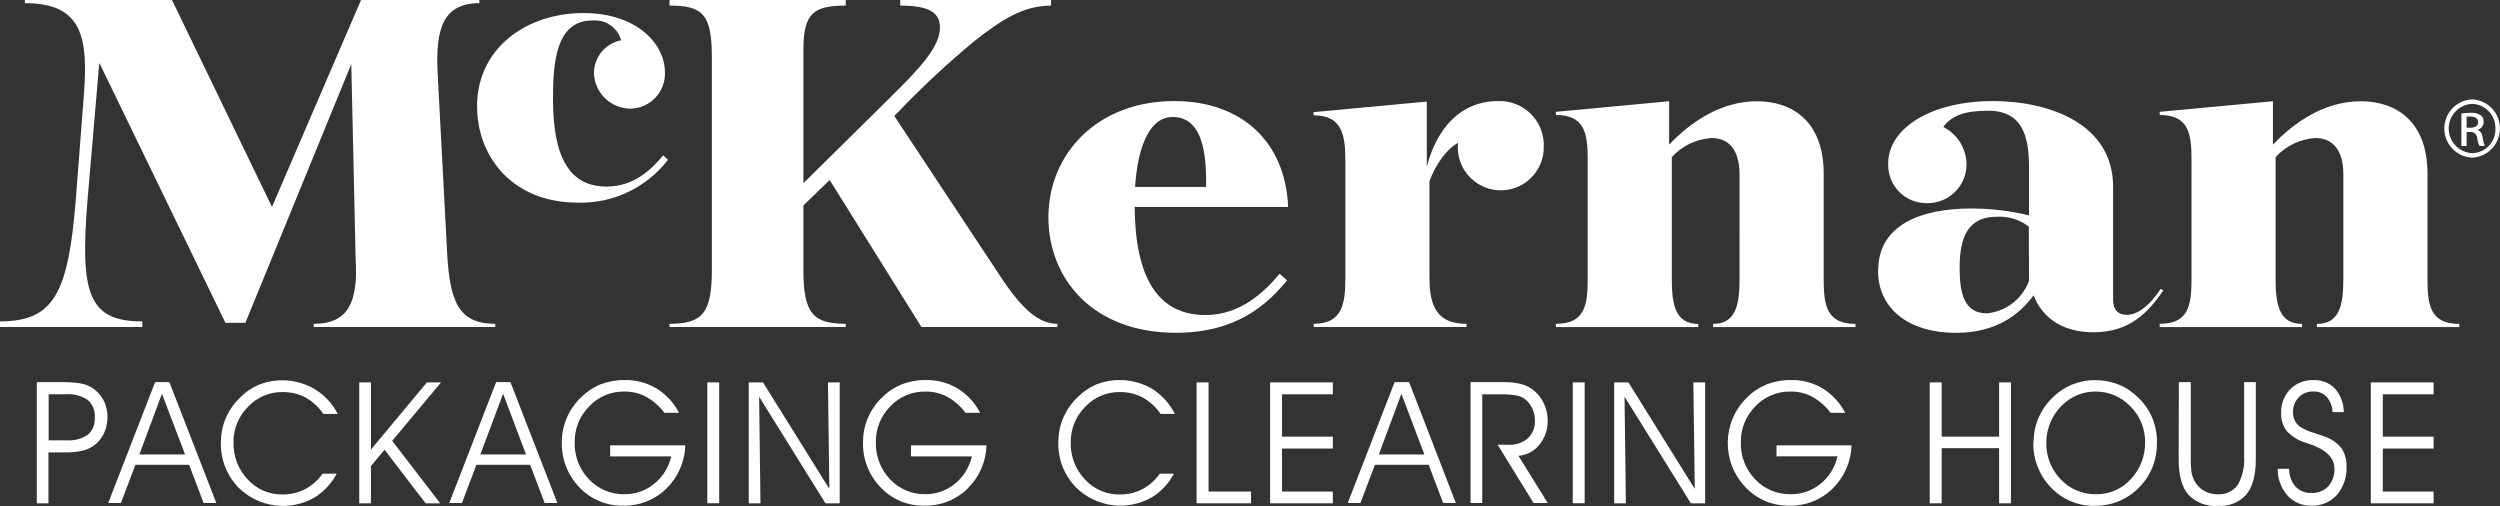<?xml version="1.0" encoding="UTF-8"?>
<svg id="a" data-name="Layer 1" xmlns="http://www.w3.org/2000/svg" viewBox="0 0 393.05 79.55">
  <rect x="0" y="0" width="393.05" height="79.55" fill="#333333" stroke="none"/>
  <path d="M0,50.53c8.48,0,10.76-4.44,11.93-19.33l1.24-16.06C13.92,5.74,12.89,.5,3.91,.5V0H27.04l15.72,32.53L56.76,0h18.61V.5c-5.74,0-6.9,4.07-6.57,10.9l1.5,28.37c.42,7.57,1.75,11.14,7.57,11.14v.5h-28.54v-.5c5.49,0,7-3.49,6.58-10.31l-.68-30.52-16.65,40.67h-3.14L15.61,9.87l-1.83,21.33c-1.25,15,.11,19.33,8.6,19.33v.88H0v-.88Z" fill="#ffffff"/>
  <path d="M75,16.75c0-9.19,7.76-14.7,16.74-14.7,8.44,0,12.8,4.9,12.8,9.32,.11,3.04-2.26,5.6-5.3,5.71,0,0,0,0,0,0-3.1,.04-5.68-2.36-5.86-5.45-.06-2.57,1.75-4.81,4.28-5.3-.57-2-2.48-3.31-4.55-3.11-5.71,0-6.17,6.66-6.17,12.31,0,9.39,2.7,13.8,8.42,13.8,4.15,0,6.86-2.45,8.91-4.9l.75,.69c-3.37,4.38-8.63,6.89-14.15,6.74-10.49,0-15.86-7.42-15.86-15.11" fill="#ffffff"/>
  <path d="M105.26,50.91c5.16,0,6.66-1.66,6.66-8.48V8.98c0-6.82-1.5-8.1-6.66-8.1V0h27.71V.88c-5.16,0-6.66,1.28-6.66,7V28.8l13.23-13.06c5.08-5,8.24-8.34,8.24-11.42,0-2.41-1.83-3.44-6.24-3.44V0h23.71V.88c-4.41,0-7.85,2.29-12,5.53-4.27,3.53-8.32,7.31-12.15,11.32l-.5,.5,16.83,25.45c3.33,5,5.91,7.23,8.82,7.23v.5h-21.38l-14.43-23.11-4.13,4v10.13c0,6.82,1.5,8.48,6.66,8.48v.5h-27.71v-.5Z" fill="#ffffff"/>
  <path d="M164.83,34.19c0-10.07,7.74-18.3,19.8-18.3,10.65,0,17.48,6.49,17.89,16.64h-24.13c.09,11,3.57,17,11.14,17,5.41,0,9.15-3.5,11.65-6.49l1.17,1.04c-3,3.66-7.82,8.24-17.47,8.24-13.22,0-20.05-8.65-20.05-18.14m13.56-4.79h11.24c0-3.41,.08-11-5.25-11-4.57,0-6,7.24-6,13.48" fill="#ffffff"/>
  <path d="M206.52,50.91c4.49,0,5-3.08,5-7.23V25.37c0-4.16-.5-7.24-5-7.24v-.5l17.8-1.66v10.24c1.58-6.07,5.32-10.32,11.23-10.32,3.82-.13,7.02,2.85,7.16,6.67,0,.13,0,.26,0,.4,.11,3.73-2.82,6.85-6.55,6.96-3.73,.11-6.85-2.82-6.96-6.55,0-.3,0-.61,.03-.91-1.83,1-3.5,3.38-4.49,6v15.22c0,4.65,1.33,7.23,5.82,7.23v.5h-24l-.04-.5Z" fill="#ffffff"/>
  <path d="M244.62,50.91c4.49,0,5-2.83,5-7V25.08c0-4.16-.5-7-5-7v-.5l17.8-1.66v6.82c3.41-3.58,8.16-6.82,13.81-6.82s10.49,3.24,10.49,11.4v16.6c0,4.16,.5,7,5,7v.5h-22.39v-.5c3.49,0,4.16-2.83,4.16-7V27.44c0-4.07-1.83-5.74-4.41-5.74-2.39,.16-4.63,1.23-6.24,3v19.22c0,4.16,.66,7,4.16,7v.5h-22.38v-.51Z" fill="#ffffff"/>
  <path d="M295.29,42.51c0-7.07,6.57-9.73,14.64-9.73,3.06,0,6.1,.36,9.07,1.08v-7.63c0-4.75-1-8.82-6.41-8.82-3.49,0-5.66,.64-7.07,2.55,2.23,1.13,3.64,3.41,3.66,5.91-.02,3.37-2.77,6.09-6.15,6.07-.06,0-.12,0-.17,0-3.31,0-6-2.68-6-6,0-.08,0-.16,0-.24,0-5.49,6.65-9.81,16.47-9.81,8.74,0,18.89,3.49,18.89,13.48v17.8c0,1.58,.83,2.33,2.16,2.33,2.08,0,4-2.08,5.32-4.08l.42,.25c-2.33,3.33-5.16,6.57-11,6.57-5.16,0-8.16-2.57-9.4-5.82-2.25,3.08-5.91,5.91-12.23,5.91-7.24,0-12.23-3.66-12.23-9.82m23.71-6.88c-1.45-1.12-3.25-1.67-5.08-1.55-4.33,0-5.8,3-5.8,8,0,4.08,.73,7.19,4.31,7.19,2.99-.31,5.54-2.28,6.6-5.09" fill="#ffffff"/>
  <path d="M339.55,50.91c4.49,0,5-2.83,5-7V25.08c0-4.16-.5-7-5-7v-.5l17.8-1.66v6.82c3.41-3.58,8.16-6.82,13.81-6.82s10.49,3.24,10.49,11.4v16.6c0,4.16,.49,7,5,7v.5h-22.39v-.5c3.49,0,4.16-2.83,4.16-7V27.44c0-4.07-1.83-5.74-4.41-5.74-2.39,.16-4.63,1.23-6.24,3v19.22c0,4.16,.66,7,4.16,7v.5h-22.38v-.51Z" fill="#ffffff"/>
  <path d="M7.65,61.99v7.24h2.76c1.2,.09,2.39-.21,3.39-.87,.77-.67,1.18-1.68,1.1-2.7,.09-1.05-.32-2.09-1.11-2.79-1.05-.68-2.3-.99-3.54-.88h-2.6Zm-1.86-1.91h4c.93-.01,1.86,.05,2.78,.19,.61,.09,1.2,.29,1.74,.58,.81,.49,1.47,1.18,1.92,2,.46,.83,.69,1.77,.67,2.72,0,.92-.2,1.83-.6,2.66-.39,.78-.97,1.44-1.69,1.93-.55,.36-1.17,.61-1.81,.74-.88,.17-1.78,.25-2.68,.23h-2.5v8h-1.83v-19.05Z" fill="#ffffff"/>
  <path d="M25.46,61.91l3.64,9.54h-7.19l3.55-9.54Zm-1.07-1.83l-7.38,19h2l2.28-6h8.45l2.27,6h2l-7.38-19h-2.24Z" fill="#ffffff"/>
  <path d="M50.85,65.08c-.74-1.08-1.72-1.97-2.86-2.61-1.11-.57-2.35-.85-3.6-.83-2.06-.02-4.04,.83-5.43,2.35-1.47,1.48-2.28,3.49-2.25,5.58-.05,2.16,.75,4.25,2.24,5.81,1.39,1.53,3.37,2.39,5.44,2.36,1.24,.02,2.46-.26,3.56-.82,1.1-.59,2.05-1.43,2.77-2.45h2.21c-.8,1.55-2.01,2.84-3.49,3.75-3.86,2.22-8.73,1.59-11.91-1.53-1.86-1.9-2.88-4.48-2.8-7.14,0-1.3,.25-2.59,.76-3.79,.52-1.21,1.27-2.31,2.22-3.22,.85-.88,1.87-1.58,3-2.06,2.87-1.12,6.1-.87,8.76,.69,1.55,.94,2.81,2.29,3.63,3.91h-2.25Z" fill="#ffffff"/>
  <polygon points="67.12 60.12 58.32 70.68 58.32 60.12 56.48 60.12 56.48 79.13 58.32 79.13 58.32 73.27 60.46 70.71 66.91 79.13 69.21 79.13 61.66 69.31 69.34 60.12 67.12 60.12" fill="#ffffff"/>
  <path d="M79.1,61.91l3.6,9.54h-7.18l3.58-9.54Zm-1.1-1.83l-7.37,19h2l2.27-6h8.45l2.28,6h2l-7.38-19h-2.25Z" fill="#ffffff"/>
  <path d="M95.93,70.02h11.82c-.08,2.57-1.16,5.02-3,6.82-1.8,1.76-4.24,2.72-6.76,2.66-2.6,.06-5.1-.98-6.89-2.87-1.84-1.9-2.84-4.47-2.77-7.12,0-1.3,.26-2.59,.77-3.79,.52-1.21,1.27-2.31,2.22-3.22,.89-.89,1.94-1.6,3.11-2.08,1.21-.46,2.5-.69,3.8-.67,1.76-.03,3.49,.43,5,1.33,1.5,.94,2.72,2.25,3.53,3.82h-2.3c-.77-1.03-1.75-1.89-2.88-2.52-1.05-.56-2.23-.84-3.42-.82-2.09-.04-4.11,.81-5.54,2.34-1.48,1.49-2.3,3.52-2.27,5.63-.06,2.17,.75,4.28,2.26,5.84,1.45,1.53,3.47,2.37,5.57,2.33,1.69,.02,3.34-.55,4.65-1.62,1.37-1.09,2.32-2.62,2.7-4.33h-9.6v-1.73Z" fill="#ffffff"/>
  <rect x="111.21" y="60.12" width="1.86" height="19" fill="#ffffff"/>
  <polygon points="130.17 60.12 130.39 76.86 119.96 60.12 117.72 60.12 117.72 79.13 119.56 79.13 119.35 62.37 129.78 79.13 132.02 79.13 132.02 60.12 130.17 60.12" fill="#ffffff"/>
  <path d="M143.24,70.02h11.86c-.08,2.58-1.15,5.02-3,6.82-1.8,1.76-4.24,2.72-6.76,2.66-2.6,.06-5.1-.98-6.88-2.87-1.85-1.9-2.85-4.47-2.78-7.12,0-1.3,.25-2.59,.76-3.79,.52-1.21,1.27-2.31,2.22-3.22,.89-.9,1.95-1.6,3.12-2.08,1.21-.46,2.5-.69,3.79-.67,1.76-.03,3.49,.43,5,1.33,1.5,.93,2.72,2.25,3.53,3.82h-2.3c-.77-1.03-1.75-1.89-2.87-2.52-1.06-.56-2.24-.84-3.43-.82-2.09-.04-4.11,.81-5.54,2.34-1.48,1.5-2.3,3.53-2.26,5.63-.06,2.17,.75,4.27,2.25,5.84,1.45,1.53,3.48,2.37,5.58,2.33,1.67,0,3.28-.57,4.57-1.62,1.37-1.09,2.32-2.62,2.7-4.33h-9.59l.03-1.73Z" fill="#ffffff"/>
  <path d="M182.48,65.08c-.74-1.08-1.72-1.97-2.86-2.61-1.11-.57-2.35-.85-3.6-.83-2.06-.02-4.04,.83-5.43,2.35-1.47,1.48-2.28,3.49-2.25,5.58-.05,2.16,.75,4.25,2.24,5.81,1.39,1.53,3.37,2.39,5.44,2.36,1.24,.02,2.46-.26,3.56-.82,1.1-.59,2.05-1.43,2.77-2.45h2.21c-.8,1.53-1.99,2.81-3.46,3.71-3.86,2.22-8.73,1.59-11.91-1.53-1.86-1.9-2.88-4.48-2.8-7.14,0-1.3,.25-2.59,.76-3.79,.52-1.21,1.27-2.31,2.22-3.22,.85-.88,1.87-1.58,3-2.06,2.87-1.12,6.1-.87,8.76,.69,1.54,.96,2.78,2.33,3.59,3.95h-2.24Z" fill="#ffffff"/>
  <polygon points="188.13 60.12 188.13 79.13 196.69 79.13 196.69 77.28 190.01 77.28 190.01 60.12 188.13 60.12" fill="#ffffff"/>
  <polygon points="199.69 60.12 199.69 79.13 209.55 79.13 209.55 77.28 201.56 77.28 201.56 70.52 209.55 70.52 209.55 68.65 201.56 68.65 201.56 61.99 209.55 61.99 209.55 60.12 199.69 60.12" fill="#ffffff"/>
  <path d="M220.33,61.91l3.61,9.54h-7.16l3.55-9.54Zm-1.07-1.83l-7.37,19h2l2.27-6h8.46l2.27,6h2l-7.35-19h-2.28Z" fill="#ffffff"/>
  <path d="M233.04,61.99v17.09h-1.84v-19h5.11c.91-.02,1.81,.07,2.7,.26,.67,.16,1.3,.44,1.86,.84,.77,.54,1.39,1.28,1.8,2.13,.44,.87,.66,1.84,.66,2.82,.03,1.38-.44,2.72-1.31,3.79-.8,1.02-2,1.65-3.29,1.74l4.6,7.42h-2.23l-5.64-9.16h1.8c1.07,.06,2.12-.3,2.93-1,.75-.7,1.16-1.69,1.13-2.72,.01-.62-.1-1.24-.34-1.82-.23-.55-.57-1.04-1-1.44-.38-.35-.85-.59-1.35-.72-.92-.18-1.87-.26-2.81-.22h-2.78Z" fill="#ffffff"/>
  <rect x="247.27" y="60.12" width="1.87" height="19" fill="#ffffff"/>
  <polygon points="266.23 60.12 266.45 76.86 256.02 60.12 253.78 60.12 253.78 79.13 255.62 79.13 255.41 62.37 265.84 79.13 268.08 79.13 268.08 60.12 266.23 60.12" fill="#ffffff"/>
  <path d="M279.3,70.02h11.8c-.08,2.58-1.15,5.02-3,6.82-1.8,1.76-4.24,2.72-6.76,2.66-2.6,.06-5.1-.98-6.88-2.87-3.84-3.96-3.75-10.28,.2-14.13,.89-.9,1.95-1.6,3.12-2.08,1.21-.46,2.5-.69,3.8-.67,1.76-.04,3.49,.43,5,1.33,1.49,.93,2.71,2.25,3.52,3.82h-2.3c-.77-1.03-1.75-1.89-2.87-2.52-1.06-.56-2.24-.84-3.43-.82-2.09-.04-4.11,.81-5.54,2.34-1.48,1.5-2.3,3.53-2.26,5.63-.07,2.17,.74,4.28,2.26,5.84,1.44,1.53,3.47,2.37,5.57,2.33,1.7,.03,3.35-.55,4.67-1.62,1.36-1.09,2.31-2.62,2.69-4.33h-9.59v-1.73Z" fill="#ffffff"/>
  <polygon points="314.3 60.12 314.3 68.65 305.27 68.65 305.27 60.12 303.39 60.12 303.39 79.13 305.27 79.13 305.27 70.46 314.3 70.46 314.3 79.13 316.16 79.13 316.16 60.12 314.3 60.12" fill="#ffffff"/>
  <path d="M321.72,69.53c-.06,2.16,.75,4.26,2.25,5.82,1.44,1.54,3.47,2.39,5.58,2.35,2.08,.03,4.07-.83,5.46-2.37,1.49-1.58,2.29-3.68,2.24-5.85,.02-2.1-.81-4.11-2.3-5.58-1.44-1.52-3.44-2.37-5.53-2.34-1.76,0-3.46,.63-4.79,1.77-.91,.77-1.64,1.73-2.14,2.81-.5,1.06-.76,2.22-.77,3.39m-2,0c0-1.3,.25-2.59,.76-3.79,.52-1.21,1.27-2.31,2.22-3.22,1.77-1.79,4.19-2.78,6.7-2.75,1.27-.01,2.52,.22,3.7,.69,1.17,.48,2.22,1.19,3.11,2.09,.94,.9,1.68,1.98,2.18,3.18,.49,1.21,.74,2.5,.73,3.8,.02,1.26-.19,2.52-.62,3.71-.43,1.13-1.06,2.18-1.88,3.07-.91,1.02-2.03,1.84-3.28,2.4-1.26,.55-2.62,.83-4,.81-2.6,.06-5.1-.98-6.88-2.87-1.84-1.9-2.85-4.47-2.78-7.12" fill="#ffffff"/>
  <path d="M342.56,60.08h1.87v12c-.01,.7,.02,1.4,.11,2.09,.06,.43,.19,.84,.37,1.23,.32,.7,.84,1.29,1.5,1.7,.67,.41,1.44,.62,2.22,.61,1.25,.09,2.45-.46,3.19-1.47,.77-1.38,1.12-2.97,1-4.55v-11.61h1.84v12.13c0,2.46-.49,4.3-1.47,5.51-1.12,1.27-2.77,1.94-4.46,1.81-1.76,.15-3.49-.5-4.7-1.78-1-1.18-1.5-3.03-1.5-5.54l.03-12.13Z" fill="#ffffff"/>
  <path d="M358.1,73.7h1.8c-.02,1.02,.34,2.02,1,2.8,.64,.68,1.55,1.05,2.48,1,.98,.06,1.94-.31,2.64-1,.68-.77,1.04-1.78,1-2.81,0-1.73-1.33-3.03-4-3.91l-.46-.15c-1.14-.33-2.18-.96-3-1.82-.64-.82-.97-1.84-.92-2.88-.05-1.38,.46-2.72,1.41-3.72,.96-.97,2.29-1.5,3.66-1.45,1.27-.06,2.5,.42,3.39,1.32,.89,1.03,1.39,2.35,1.39,3.71h-1.76c-.03-.88-.36-1.73-.93-2.4-.55-.57-1.31-.88-2.1-.84-.86-.03-1.7,.3-2.3,.92-.6,.63-.92,1.47-.89,2.34-.01,.44,.07,.89,.26,1.29,.2,.4,.5,.74,.86,1,.71,.44,1.48,.78,2.29,1,.66,.21,1.15,.38,1.49,.51,1.05,.33,1.99,.97,2.69,1.82,.58,.86,.87,1.89,.82,2.93,.07,1.62-.46,3.21-1.51,4.45-1.01,1.13-2.48,1.75-4,1.69-1.43,.05-2.81-.53-3.77-1.59-1.02-1.16-1.57-2.66-1.54-4.21" fill="#ffffff"/>
  <polygon points="372.74 60.12 372.74 79.13 382.61 79.13 382.61 77.28 374.62 77.28 374.62 70.52 382.61 70.52 382.61 68.65 374.62 68.65 374.62 61.99 382.61 61.99 382.61 60.12 372.74 60.12" fill="#ffffff"/>
  <path d="M388.67,24.08c-2.14-.11-3.79-1.93-3.68-4.07,.1-1.99,1.69-3.58,3.68-3.68h0c2.08,.06,3.72,1.8,3.66,3.88,0,0,0,0,0,.01,.07,2.06-1.54,3.79-3.6,3.86-.02,0-.04,0-.06,0m0-8.46h0c-2.53,.12-4.49,2.27-4.37,4.8,.11,2.37,2,4.26,4.37,4.37,2.53-.12,4.49-2.27,4.37-4.8-.11-2.37-2-4.26-4.37-4.37" fill="#ffffff"/>
  <path d="M388.38,20.08h-.58v-1.76c.19-.01,.39-.01,.58,0,.92,0,1.24,.44,1.24,.89,0,.63-.57,.88-1.24,.88m1.1,.32h0c.58-.13,1-.64,1-1.24,.03-.41-.14-.81-.47-1.06-.48-.29-1.03-.42-1.59-.38-.48,0-.96,.04-1.44,.12v5.1h.82v-2.2h.56c.55-.06,1.04,.34,1.1,.89,0,0,0,0,0,0,.04,.45,.16,.89,.35,1.3h.85c-.17-.4-.28-.83-.33-1.26-.1-.75-.4-1.16-.85-1.24" fill="#ffffff"/>
</svg>